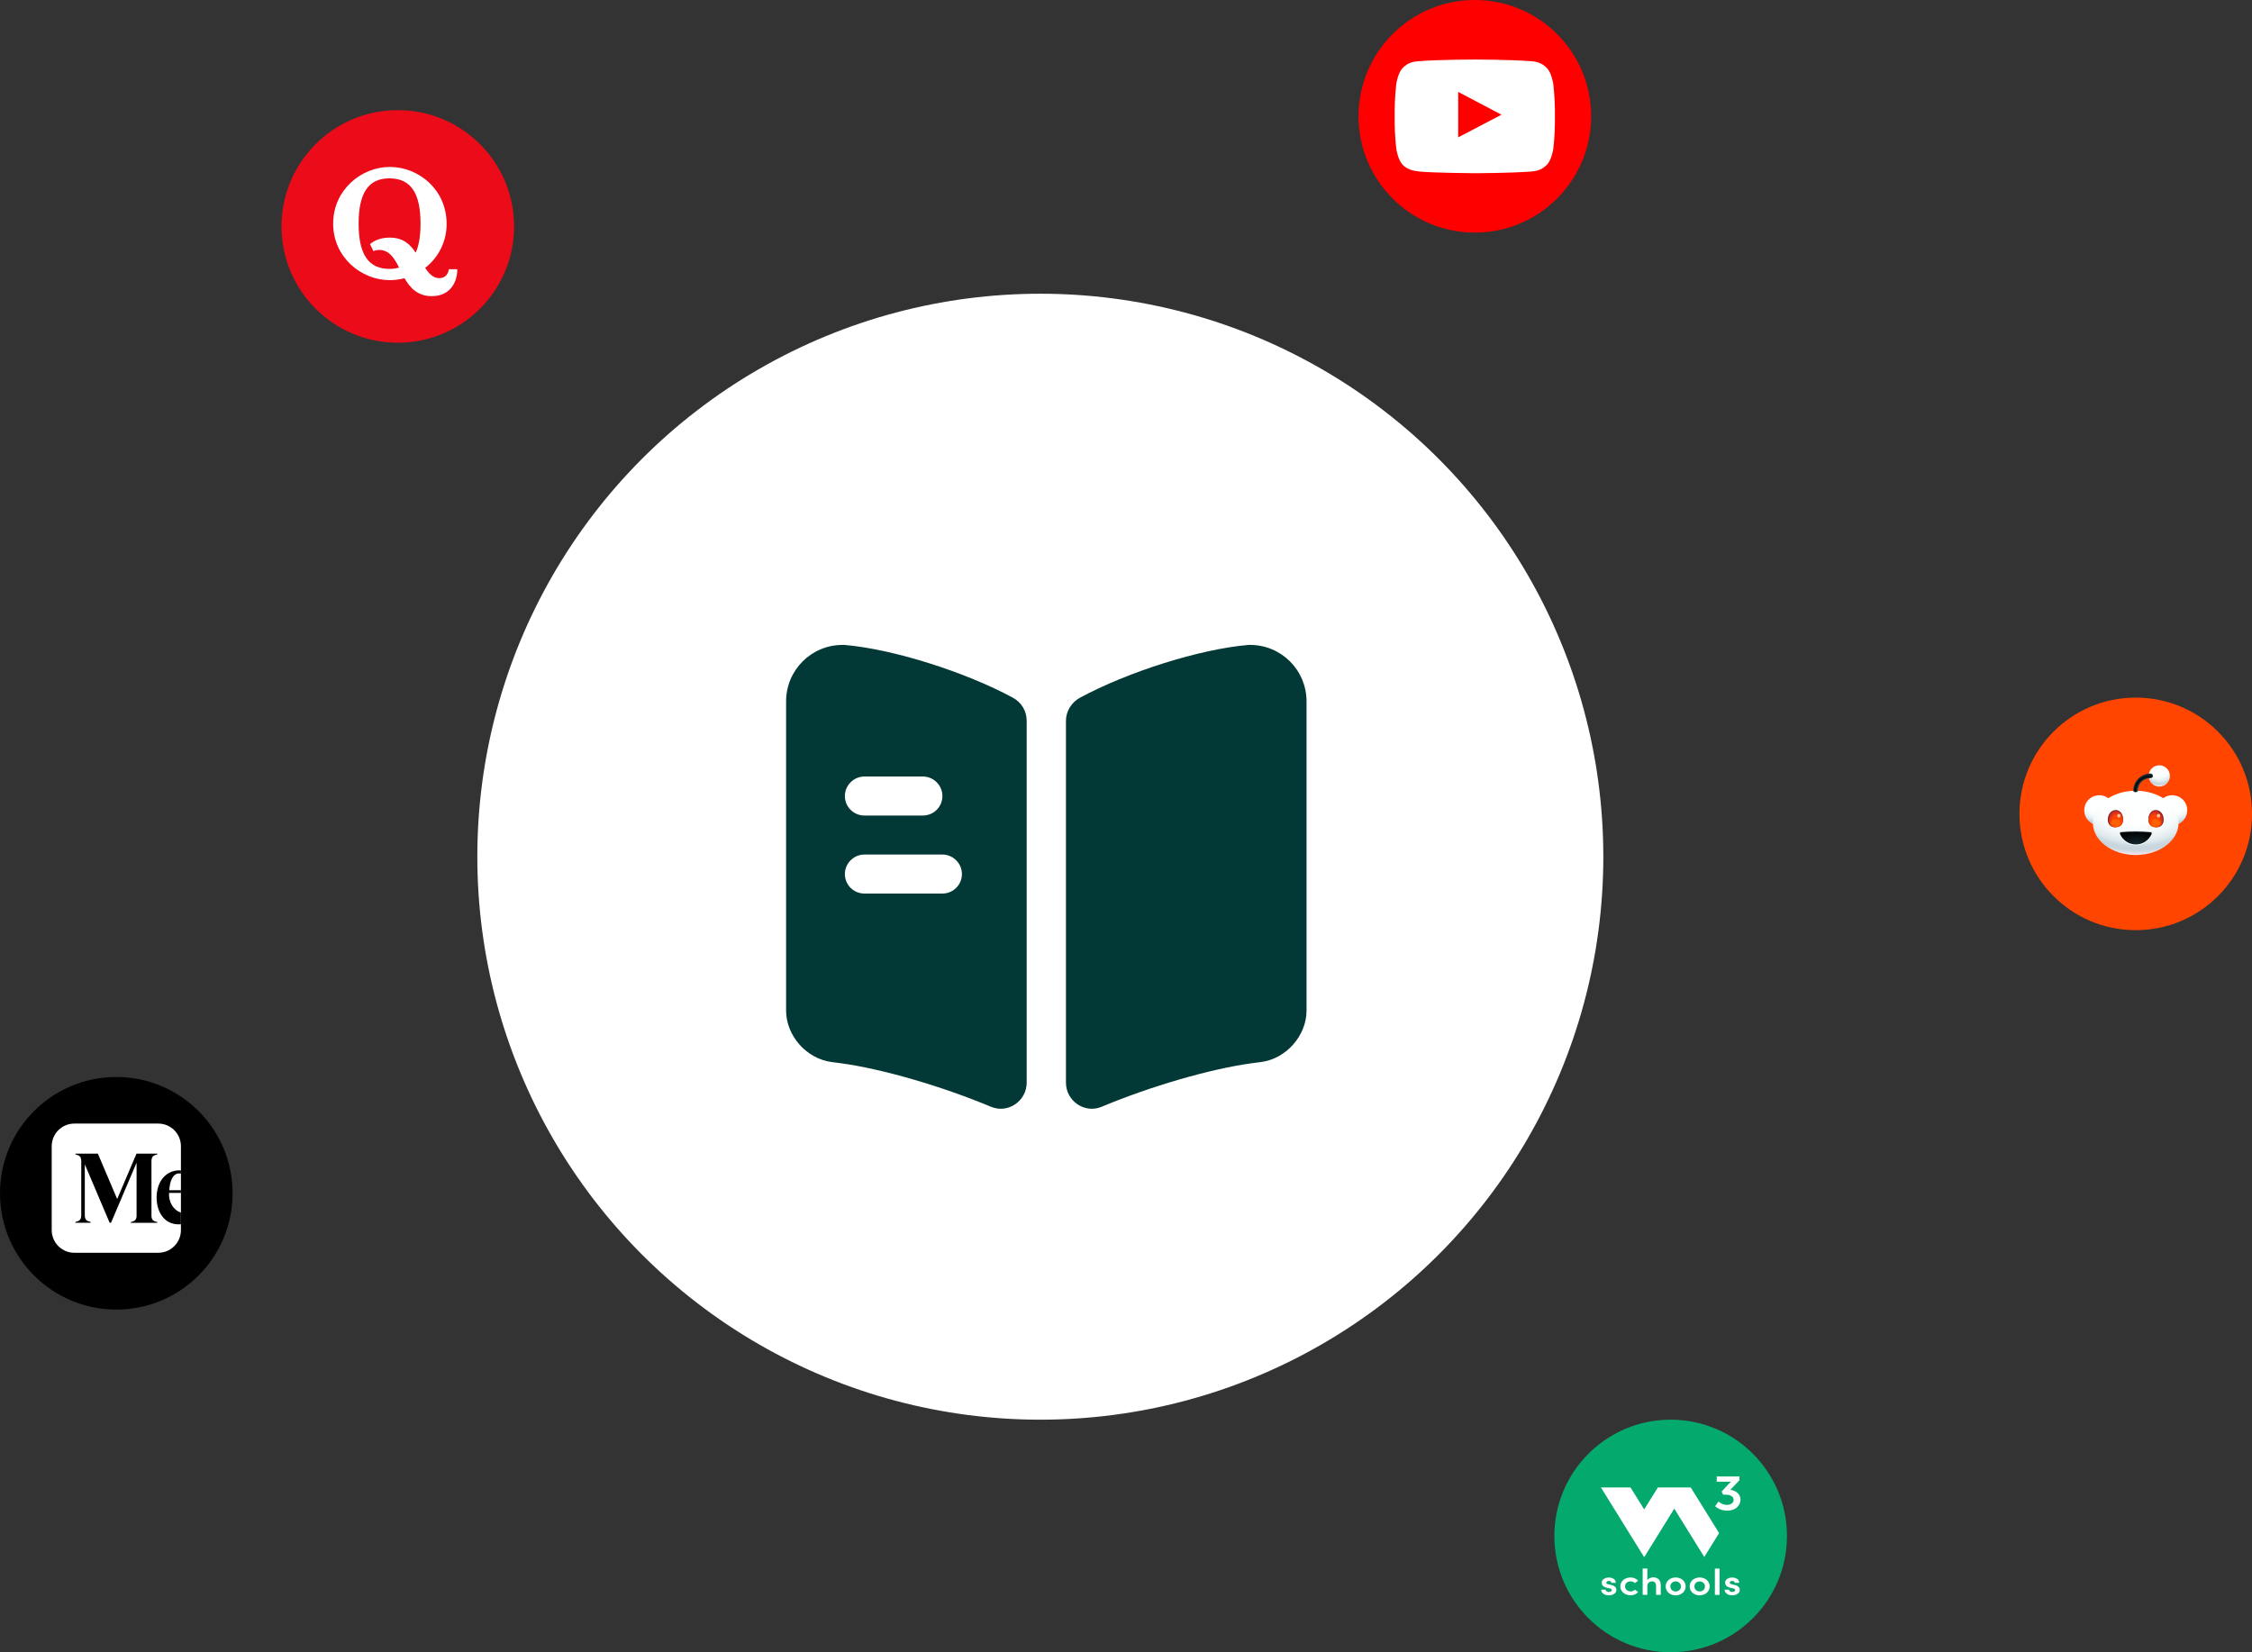 <svg width="184" height="135" viewBox="0 0 184 135" fill="none" xmlns="http://www.w3.org/2000/svg">
<rect x="0" y="0" width="184" height="135" fill="#333333" stroke="none"/>
<circle cx="85" cy="70" r="46" fill="white"/>
<path d="M106.75 57.307V82.573C106.75 84.634 105.071 86.525 103.01 86.78L102.351 86.865C98.866 87.333 93.957 88.778 90.005 90.435C88.624 91.009 87.094 89.968 87.094 88.459V58.9C87.094 58.114 87.54 57.392 88.241 57.009C92.13 54.905 98.016 53.035 102.011 52.695H102.139C104.689 52.695 106.75 54.757 106.75 57.307Z" fill="#023835"/>
<path d="M82.758 57.009C78.87 54.905 72.984 53.035 68.989 52.695H68.84C66.29 52.695 64.228 54.757 64.228 57.307V82.573C64.228 84.634 65.907 86.525 67.969 86.78L68.627 86.865C72.112 87.333 77.021 88.778 80.974 90.435C82.355 91.009 83.885 89.968 83.885 88.459V58.9C83.885 58.093 83.46 57.392 82.758 57.009ZM70.625 63.448H75.406C76.277 63.448 77 64.17 77 65.042C77 65.934 76.277 66.635 75.406 66.635H70.625C69.754 66.635 69.031 65.934 69.031 65.042C69.031 64.17 69.754 63.448 70.625 63.448ZM77 73.01H70.625C69.754 73.01 69.031 72.309 69.031 71.417C69.031 70.545 69.754 69.823 70.625 69.823H77C77.871 69.823 78.594 70.545 78.594 71.417C78.594 72.309 77.871 73.01 77 73.01Z" fill="#023835"/>
<circle cx="120.502" cy="9.502" r="9.502" fill="#FF0000"/>
<path fill-rule="evenodd" clip-rule="evenodd" d="M126.91 6.868C126.91 6.868 126.783 5.957 126.389 5.558C125.891 5.032 125.333 5.028 125.078 4.998C123.247 4.863 120.498 4.863 120.498 4.863H120.493C120.493 4.863 117.745 4.863 115.914 4.998C115.658 5.029 115.1 5.031 114.602 5.558C114.208 5.957 114.083 6.868 114.083 6.868C114.083 6.868 113.953 7.936 113.953 9.007V10.008C113.953 11.076 114.083 12.147 114.083 12.147C114.083 12.147 114.211 13.057 114.602 13.457C115.1 13.983 115.755 13.966 116.047 14.022C117.095 14.123 120.499 14.154 120.499 14.154C120.499 14.154 123.251 14.149 125.081 14.017C125.337 13.986 125.894 13.983 126.393 13.457C126.786 13.057 126.914 12.146 126.914 12.146C126.914 12.146 127.044 11.078 127.044 10.007V9.006C127.041 7.938 126.911 6.867 126.911 6.867L126.91 6.868ZM119.142 11.222V7.51L122.678 9.372L119.142 11.222Z" fill="white"/>
<circle cx="9.502" cy="97.501" r="9.502" fill="black"/>
<path d="M6.077 91.805H12.93C13.953 91.805 14.782 92.634 14.782 93.657V100.51C14.782 101.533 13.953 102.362 12.93 102.362H6.077C5.054 102.362 4.225 101.533 4.225 100.51V93.657C4.225 92.634 5.054 91.805 6.077 91.805Z" fill="white"/>
<path d="M14.781 99.072V100.03C14.721 100.036 14.659 100.039 14.595 100.039C13.462 100.039 12.824 99.095 12.796 97.914C12.796 97.868 12.796 97.823 12.797 97.778C12.798 97.75 12.799 97.722 12.8 97.694C12.801 97.679 12.802 97.665 12.803 97.649C12.804 97.633 12.805 97.618 12.806 97.602C12.847 97.081 13.015 96.617 13.292 96.273C13.464 96.06 13.671 95.897 13.906 95.789C14.112 95.685 14.401 95.628 14.637 95.628H14.648C14.692 95.628 14.737 95.629 14.781 95.632V95.896C14.734 95.883 14.684 95.876 14.631 95.875C14.153 95.885 13.869 96.457 13.833 97.25H14.781V97.473H13.812L13.811 97.473C13.768 98.245 14.19 98.898 14.781 99.072ZM12.844 94.328L12.852 94.326V94.262H11.152L9.574 97.972L7.995 94.262H6.163V94.326L6.171 94.328C6.481 94.398 6.639 94.502 6.639 94.879V99.29C6.639 99.666 6.481 99.771 6.17 99.841L6.162 99.843V99.907H7.405V99.843L7.397 99.841C7.087 99.771 6.929 99.666 6.929 99.29V95.135L8.957 99.907H9.072L11.159 95.002V99.399C11.133 99.696 10.976 99.788 10.695 99.852L10.687 99.853V99.917H12.852V99.853L12.844 99.852C12.563 99.788 12.403 99.696 12.376 99.399L12.375 94.879H12.376C12.376 94.502 12.534 94.398 12.844 94.328Z" fill="black"/>
<circle cx="174.502" cy="66.501" r="9.502" fill="#FF4500"/>
<path d="M174.499 71.776C177.415 71.776 179.778 69.413 179.778 66.497C179.778 63.582 177.415 61.219 174.499 61.219C171.584 61.219 169.221 63.582 169.221 66.497C169.221 69.413 171.584 71.776 174.499 71.776Z" fill="#FF4500"/>
<path d="M177.483 67.431C178.161 67.431 178.71 66.881 178.71 66.204C178.71 65.526 178.161 64.977 177.483 64.977C176.805 64.977 176.256 65.526 176.256 66.204C176.256 66.881 176.805 67.431 177.483 67.431Z" fill="url(#paint0_radial_9668_20872)"/>
<path d="M171.52 67.431C172.198 67.431 172.747 66.881 172.747 66.204C172.747 65.526 172.198 64.977 171.52 64.977C170.842 64.977 170.293 65.526 170.293 66.204C170.293 66.881 170.842 67.431 171.52 67.431Z" fill="url(#paint1_radial_9668_20872)"/>
<path d="M174.501 69.862C176.434 69.862 178.001 68.686 178.001 67.236C178.001 65.785 176.434 64.609 174.501 64.609C172.567 64.609 171 65.785 171 67.236C171 68.686 172.567 69.862 174.501 69.862Z" fill="url(#paint2_radial_9668_20872)"/>
<path d="M173.467 66.988C173.447 67.431 173.151 67.595 172.807 67.595C172.462 67.595 172.199 67.365 172.22 66.922C172.24 66.479 172.536 66.184 172.881 66.184C173.225 66.184 173.488 66.545 173.467 66.988ZM176.783 66.922C176.804 67.365 176.541 67.595 176.196 67.595C175.852 67.595 175.556 67.435 175.536 66.988C175.515 66.545 175.778 66.184 176.123 66.184C176.467 66.184 176.763 66.475 176.783 66.922Z" fill="#842123"/>
<path d="M175.538 67.029C175.559 67.444 175.834 67.596 176.154 67.596C176.474 67.596 176.72 67.37 176.704 66.951C176.683 66.537 176.408 66.262 176.088 66.262C175.768 66.262 175.518 66.611 175.538 67.029Z" fill="url(#paint3_radial_9668_20872)"/>
<path d="M173.463 67.029C173.443 67.444 173.168 67.596 172.848 67.596C172.528 67.596 172.281 67.37 172.302 66.951C172.322 66.537 172.597 66.262 172.918 66.262C173.238 66.262 173.484 66.611 173.463 67.029Z" fill="url(#paint4_radial_9668_20872)"/>
<path d="M174.508 67.894C174.073 67.894 173.659 67.915 173.273 67.952C173.207 67.96 173.166 68.026 173.191 68.083C173.404 68.588 173.913 68.945 174.508 68.945C175.103 68.945 175.608 68.592 175.825 68.083C175.85 68.022 175.809 67.956 175.743 67.952C175.358 67.915 174.943 67.894 174.508 67.894Z" fill="#BBCFDA"/>
<path d="M174.504 67.996C174.069 67.996 173.655 68.017 173.273 68.058C173.207 68.066 173.166 68.132 173.191 68.193C173.404 68.706 173.913 69.067 174.504 69.067C175.095 69.067 175.604 68.706 175.817 68.193C175.842 68.132 175.801 68.066 175.735 68.058C175.349 68.017 174.935 67.996 174.504 67.996Z" fill="white"/>
<path d="M174.507 67.949C174.08 67.949 173.674 67.97 173.296 68.007C173.231 68.015 173.19 68.081 173.214 68.138C173.428 68.643 173.924 69 174.507 69C175.09 69 175.586 68.647 175.8 68.138C175.824 68.076 175.783 68.011 175.718 68.007C175.34 67.974 174.934 67.949 174.507 67.949Z" fill="url(#paint5_radial_9668_20872)"/>
<path d="M176.425 64.271C176.905 64.271 177.295 63.882 177.295 63.401C177.295 62.921 176.905 62.531 176.425 62.531C175.944 62.531 175.555 62.921 175.555 63.401C175.555 63.882 175.944 64.271 176.425 64.271Z" fill="url(#paint6_radial_9668_20872)"/>
<path d="M174.49 64.726C174.387 64.726 174.301 64.68 174.301 64.615C174.301 63.835 174.933 63.203 175.712 63.203C175.815 63.203 175.901 63.289 175.901 63.392C175.901 63.495 175.815 63.581 175.712 63.581C175.142 63.581 174.678 64.044 174.678 64.615C174.678 64.685 174.592 64.726 174.49 64.726Z" fill="url(#paint7_radial_9668_20872)"/>
<path d="M173.242 67.241C173.242 67.401 173.069 67.475 172.86 67.475C172.651 67.475 172.479 67.401 172.479 67.241C172.479 67.081 172.651 66.949 172.86 66.949C173.069 66.949 173.242 67.076 173.242 67.241ZM176.533 67.241C176.533 67.401 176.361 67.475 176.151 67.475C175.942 67.475 175.77 67.401 175.77 67.241C175.77 67.081 175.942 66.949 176.151 66.949C176.361 66.949 176.533 67.076 176.533 67.241Z" fill="#FF6101"/>
<path d="M173.126 66.803C173.2 66.803 173.261 66.737 173.261 66.656C173.261 66.574 173.2 66.508 173.126 66.508C173.051 66.508 172.99 66.574 172.99 66.656C172.99 66.737 173.051 66.803 173.126 66.803Z" fill="#FFC49C"/>
<path d="M176.362 66.803C176.437 66.803 176.497 66.737 176.497 66.656C176.497 66.574 176.437 66.508 176.362 66.508C176.287 66.508 176.227 66.574 176.227 66.656C176.227 66.737 176.287 66.803 176.362 66.803Z" fill="#FFC49C"/>
<circle cx="32.502" cy="18.502" r="9.502" fill="#EB0B19"/>
<path d="M33.048 22.731C32.657 22.837 32.254 22.891 31.849 22.892C29.511 22.893 27.221 21.013 27.221 18.278C27.221 15.52 29.511 13.641 31.849 13.641C34.225 13.641 36.49 15.508 36.49 18.278C36.502 19.691 35.853 21.027 34.74 21.885C35.059 22.391 35.421 22.728 35.902 22.728C36.426 22.728 36.637 22.319 36.674 21.998H37.356V22.246C37.306 22.884 36.919 24.198 35.275 24.198C34.118 24.198 33.506 23.521 33.048 22.729V22.731ZM32.613 21.873C32.25 21.153 31.823 20.423 30.992 20.423C30.828 20.421 30.665 20.453 30.513 20.517L30.23 19.947C30.574 19.649 31.13 19.415 31.828 19.415C32.939 19.415 33.509 19.955 33.963 20.644C34.232 20.056 34.359 19.262 34.359 18.277C34.359 15.819 33.597 14.573 31.815 14.573C30.058 14.573 29.301 15.835 29.301 18.277C29.301 20.718 30.061 21.969 31.815 21.969C32.073 21.973 32.331 21.939 32.579 21.869L32.613 21.873Z" fill="white"/>
<circle cx="136.502" cy="125.502" r="9.502" fill="#04AA6D"/>
<path d="M140.411 122.686C140.411 122.686 140.696 122.963 141.101 122.963C141.418 122.963 141.646 122.791 141.646 122.551C141.646 122.259 141.35 122.128 140.997 122.128H140.79L140.665 121.872L141.22 121.277C141.34 121.147 141.438 121.069 141.438 121.069C141.438 121.069 141.35 121.069 141.169 121.069H140.266V120.641H142.118V120.954L141.376 121.731C141.797 121.784 142.207 122.055 142.207 122.53C142.207 123.005 141.812 123.433 141.137 123.433C140.463 123.433 140.136 123.067 140.136 123.067L140.416 122.681L140.411 122.686ZM130.831 129.889H131.189C131.189 129.983 131.282 130.077 131.443 130.077C131.594 130.077 131.692 130.009 131.692 129.92C131.692 129.842 131.625 129.805 131.51 129.784L131.303 129.737C130.955 129.654 130.867 129.487 130.867 129.309C130.867 129.09 131.106 128.897 131.438 128.897C131.713 128.897 132.019 129.022 132.019 129.33H131.656C131.656 129.236 131.562 129.174 131.448 129.174C131.329 129.174 131.246 129.236 131.246 129.32C131.246 129.393 131.318 129.435 131.412 129.45L131.656 129.508C132.004 129.586 132.066 129.784 132.066 129.915C132.066 130.197 131.754 130.353 131.443 130.353C131.132 130.353 130.831 130.186 130.825 129.889H130.831ZM140.914 129.889H141.272C141.272 129.983 141.366 130.077 141.527 130.077C141.677 130.077 141.776 130.009 141.776 129.92C141.776 129.842 141.708 129.805 141.594 129.784L141.387 129.737C141.039 129.654 140.951 129.487 140.951 129.309C140.951 129.09 141.189 128.897 141.521 128.897C141.797 128.897 142.103 129.022 142.103 129.33H141.739C141.739 129.236 141.646 129.174 141.532 129.174C141.412 129.174 141.329 129.236 141.329 129.32C141.329 129.393 141.402 129.435 141.496 129.45L141.739 129.508C142.087 129.586 142.149 129.784 142.149 129.915C142.149 130.197 141.838 130.353 141.527 130.353C141.215 130.353 140.919 130.186 140.909 129.889H140.914ZM140.115 130.317V128.167H140.499V130.317H140.115ZM138.055 129.623C138.055 129.179 138.434 128.892 138.87 128.892C139.305 128.892 139.69 129.179 139.69 129.623C139.69 130.066 139.305 130.353 138.87 130.353C138.434 130.353 138.055 130.061 138.055 129.623ZM139.305 129.623C139.305 129.383 139.108 129.216 138.87 129.216C138.631 129.216 138.439 129.383 138.439 129.623C138.439 129.863 138.631 130.035 138.87 130.035C139.108 130.035 139.305 129.868 139.305 129.623ZM136.093 129.623C136.093 129.179 136.472 128.892 136.908 128.892C137.344 128.892 137.728 129.179 137.728 129.623C137.728 130.066 137.344 130.353 136.908 130.353C136.472 130.353 136.093 130.061 136.093 129.623ZM137.344 129.623C137.344 129.383 137.147 129.216 136.908 129.216C136.669 129.216 136.477 129.383 136.477 129.623C136.477 129.863 136.669 130.035 136.908 130.035C137.147 130.035 137.344 129.868 137.344 129.623ZM135.693 129.534V130.312H135.309V129.555C135.309 129.33 135.159 129.21 134.993 129.21C134.827 129.21 134.598 129.304 134.598 129.576V130.312H134.214V128.161H134.598V129.127C134.671 128.96 134.92 128.882 135.076 128.882C135.47 128.882 135.693 129.127 135.693 129.529V129.534ZM132.388 129.623C132.388 129.179 132.782 128.892 133.223 128.892C133.488 128.892 133.706 129.002 133.846 129.158L133.576 129.351C133.498 129.263 133.368 129.21 133.228 129.21C132.964 129.21 132.772 129.383 132.772 129.617C132.772 129.852 132.964 130.03 133.228 130.03C133.368 130.03 133.498 129.978 133.576 129.889L133.846 130.082C133.706 130.244 133.488 130.348 133.223 130.348C132.777 130.348 132.388 130.056 132.388 129.617V129.623ZM136.799 123.271L139.248 127.217L140.458 125.265L138.143 121.538H135.455L134.339 123.334L133.223 121.538H130.805L134.323 127.211L134.339 127.191L134.354 127.211L136.799 123.266V123.271Z" fill="white"/>
<defs>
<radialGradient id="paint0_radial_9668_20872" cx="0" cy="0" r="1" gradientUnits="userSpaceOnUse" gradientTransform="translate(177.5 65.541) scale(2.458 2.144)">
<stop stop-color="#FEFFFF"/>
<stop offset="0.4" stop-color="#FEFFFF"/>
<stop offset="0.51" stop-color="#F9FCFC"/>
<stop offset="0.62" stop-color="#EDF3F5"/>
<stop offset="0.7" stop-color="#DEE9EC"/>
<stop offset="0.72" stop-color="#D8E4E8"/>
<stop offset="0.76" stop-color="#CCD8DF"/>
<stop offset="0.8" stop-color="#C8D5DD"/>
<stop offset="0.83" stop-color="#CCD6DE"/>
<stop offset="0.85" stop-color="#D8DBE2"/>
<stop offset="0.88" stop-color="#EDE3E9"/>
<stop offset="0.9" stop-color="#FFEBEF"/>
<stop offset="1" stop-color="#FFEBEF"/>
</radialGradient>
<radialGradient id="paint1_radial_9668_20872" cx="0" cy="0" r="1" gradientUnits="userSpaceOnUse" gradientTransform="translate(171.54 65.541) scale(2.458 2.144)">
<stop stop-color="#FEFFFF"/>
<stop offset="0.4" stop-color="#FEFFFF"/>
<stop offset="0.51" stop-color="#F9FCFC"/>
<stop offset="0.62" stop-color="#EDF3F5"/>
<stop offset="0.7" stop-color="#DEE9EC"/>
<stop offset="0.72" stop-color="#D8E4E8"/>
<stop offset="0.76" stop-color="#CCD8DF"/>
<stop offset="0.8" stop-color="#C8D5DD"/>
<stop offset="0.83" stop-color="#CCD6DE"/>
<stop offset="0.85" stop-color="#D8DBE2"/>
<stop offset="0.88" stop-color="#EDE3E9"/>
<stop offset="0.9" stop-color="#FFEBEF"/>
<stop offset="1" stop-color="#FFEBEF"/>
</radialGradient>
<radialGradient id="paint2_radial_9668_20872" cx="0" cy="0" r="1" gradientUnits="userSpaceOnUse" gradientTransform="translate(174.593 65.179) scale(7.415 5.206)">
<stop stop-color="#FEFFFF"/>
<stop offset="0.4" stop-color="#FEFFFF"/>
<stop offset="0.51" stop-color="#F9FCFC"/>
<stop offset="0.62" stop-color="#EDF3F5"/>
<stop offset="0.7" stop-color="#DEE9EC"/>
<stop offset="0.72" stop-color="#D8E4E8"/>
<stop offset="0.76" stop-color="#CCD8DF"/>
<stop offset="0.8" stop-color="#C8D5DD"/>
<stop offset="0.83" stop-color="#CCD6DE"/>
<stop offset="0.85" stop-color="#D8DBE2"/>
<stop offset="0.88" stop-color="#EDE3E9"/>
<stop offset="0.9" stop-color="#FFEBEF"/>
<stop offset="1" stop-color="#FFEBEF"/>
</radialGradient>
<radialGradient id="paint3_radial_9668_20872" cx="0" cy="0" r="1" gradientUnits="userSpaceOnUse" gradientTransform="translate(176.03 67.311) rotate(180) scale(0.62 0.91)">
<stop stop-color="#FF6600"/>
<stop offset="0.5" stop-color="#FF4500"/>
<stop offset="0.7" stop-color="#FC4301"/>
<stop offset="0.82" stop-color="#F43F07"/>
<stop offset="0.92" stop-color="#E53812"/>
<stop offset="1" stop-color="#D4301F"/>
</radialGradient>
<radialGradient id="paint4_radial_9668_20872" cx="0" cy="0" r="1" gradientUnits="userSpaceOnUse" gradientTransform="translate(172.946 67.311) scale(0.62 0.91)">
<stop stop-color="#FF6600"/>
<stop offset="0.5" stop-color="#FF4500"/>
<stop offset="0.7" stop-color="#FC4301"/>
<stop offset="0.82" stop-color="#F43F07"/>
<stop offset="0.92" stop-color="#E53812"/>
<stop offset="1" stop-color="#D4301F"/>
</radialGradient>
<radialGradient id="paint5_radial_9668_20872" cx="0" cy="0" r="1" gradientUnits="userSpaceOnUse" gradientTransform="translate(174.518 69.127) scale(2.185 1.441)">
<stop stop-color="#172E35"/>
<stop offset="0.29" stop-color="#0E1C21"/>
<stop offset="0.73" stop-color="#030708"/>
<stop offset="1"/>
</radialGradient>
<radialGradient id="paint6_radial_9668_20872" cx="0" cy="0" r="1" gradientUnits="userSpaceOnUse" gradientTransform="translate(176.446 62.523) scale(1.918)">
<stop stop-color="#FEFFFF"/>
<stop offset="0.4" stop-color="#FEFFFF"/>
<stop offset="0.51" stop-color="#F9FCFC"/>
<stop offset="0.62" stop-color="#EDF3F5"/>
<stop offset="0.7" stop-color="#DEE9EC"/>
<stop offset="0.72" stop-color="#D8E4E8"/>
<stop offset="0.76" stop-color="#CCD8DF"/>
<stop offset="0.8" stop-color="#C8D5DD"/>
<stop offset="0.83" stop-color="#CCD6DE"/>
<stop offset="0.85" stop-color="#D8DBE2"/>
<stop offset="0.88" stop-color="#EDE3E9"/>
<stop offset="0.9" stop-color="#FFEBEF"/>
<stop offset="1" stop-color="#FFEBEF"/>
</radialGradient>
<radialGradient id="paint7_radial_9668_20872" cx="0" cy="0" r="1" gradientUnits="userSpaceOnUse" gradientTransform="translate(175.64 64.604) scale(1.572)">
<stop stop-color="#7A9299"/>
<stop offset="0.48" stop-color="#7A9299"/>
<stop offset="0.67" stop-color="#172E35"/>
<stop offset="0.75"/>
<stop offset="0.82" stop-color="#172E35"/>
<stop offset="1" stop-color="#172E35"/>
</radialGradient>
</defs>
</svg>
